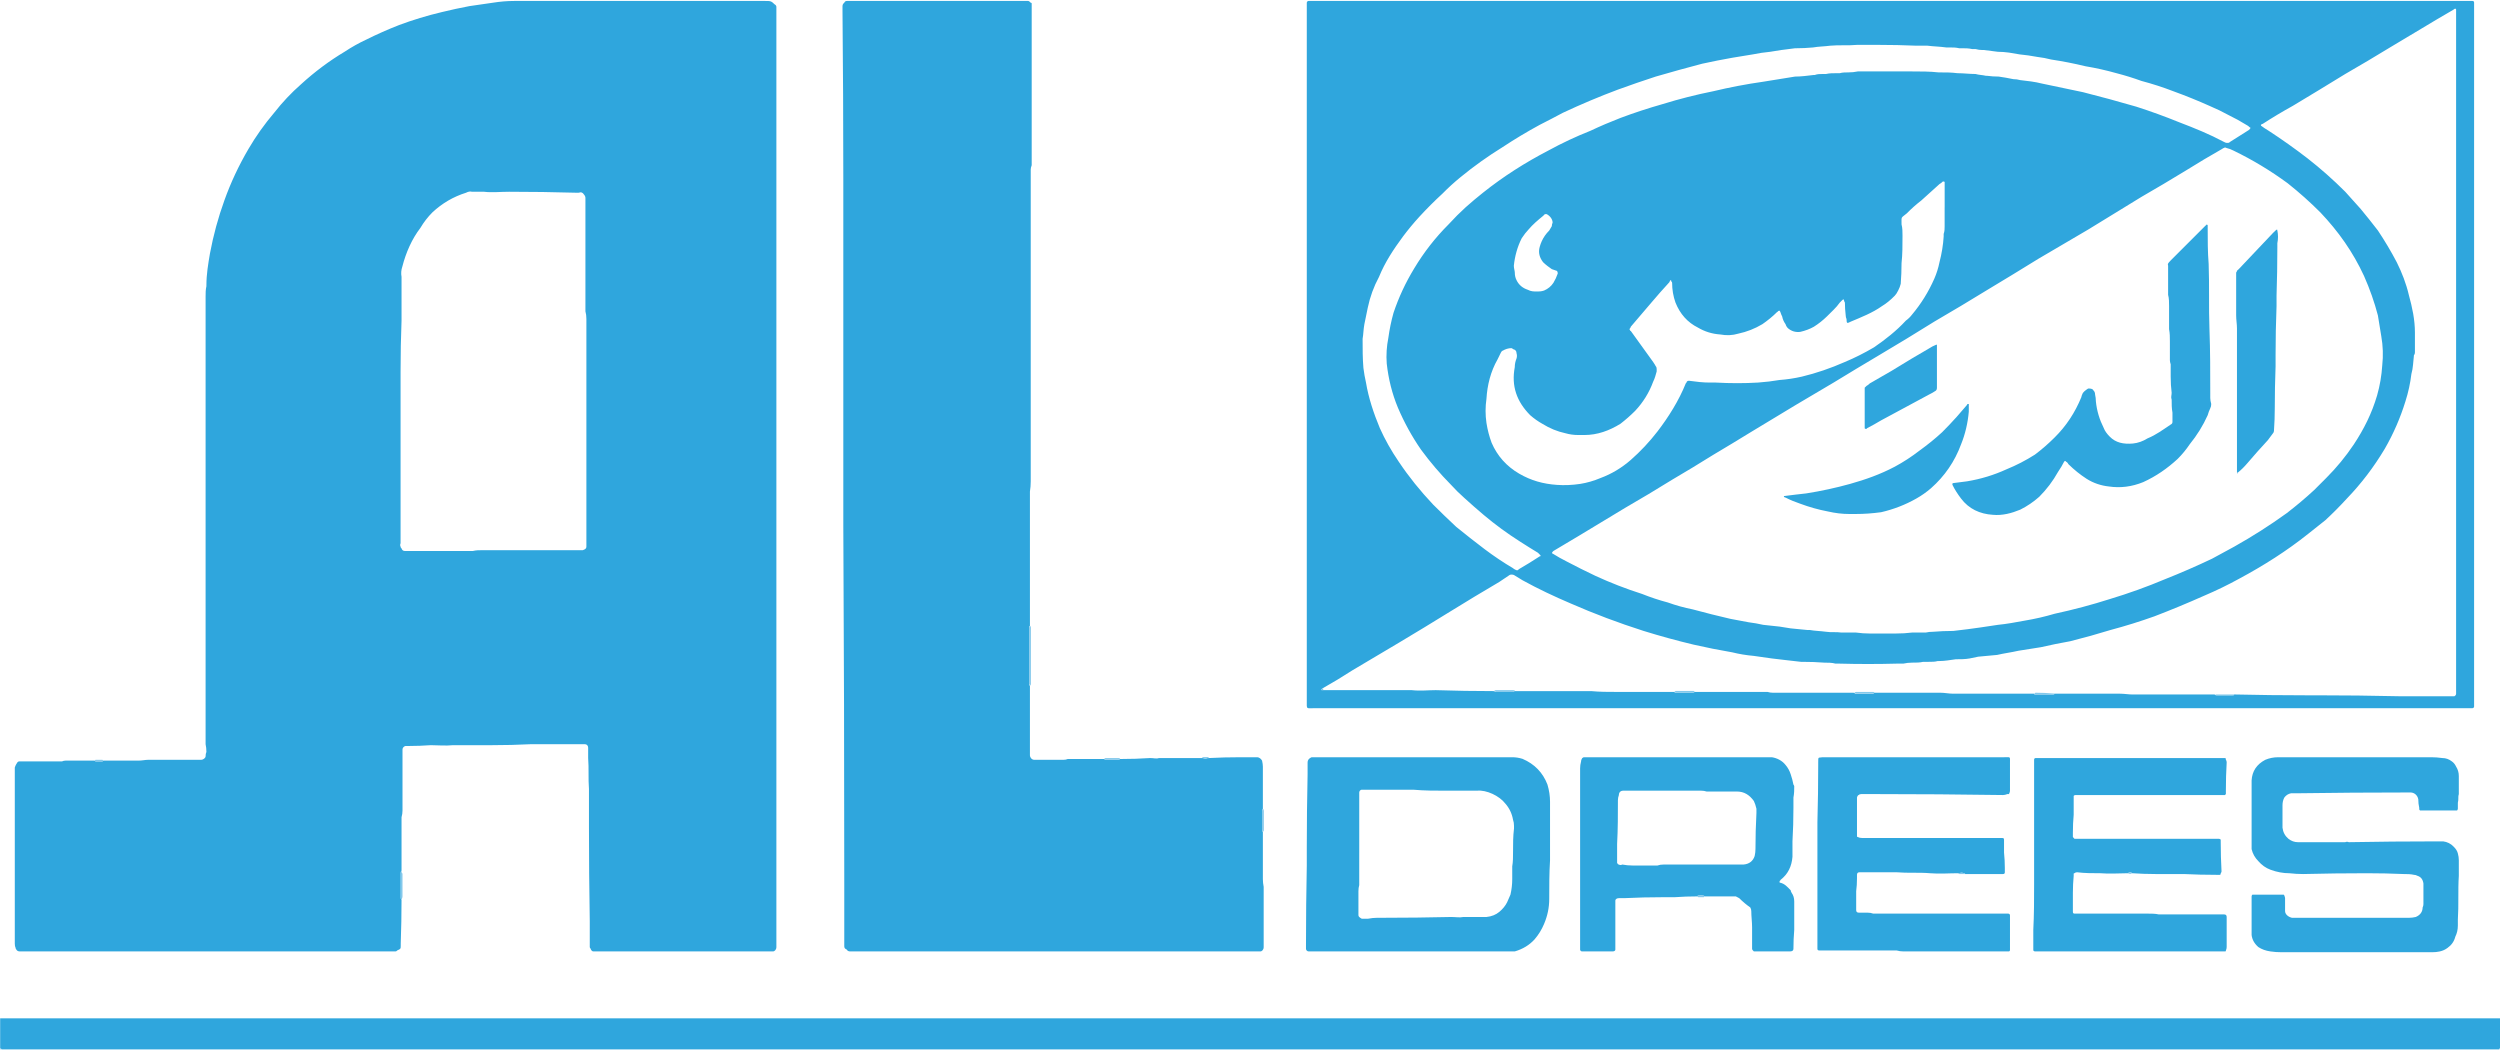 <svg version="1.2" xmlns="http://www.w3.org/2000/svg" viewBox="0 0 1554 653" width="1554" height="653">
	<title>351065_1679988883-1-pdf-svg</title>
	<defs>
		<clipPath clipPathUnits="userSpaceOnUse" id="cp1">
			<path d="m-562.08-412.29h6364.28v8995.02h-6364.28z"/>
		</clipPath>
	</defs>
	<style>
		.s0 { fill: #2fa6dd } 
		.s1 { fill: #83c8eb } 
	</style>
	<g id="Clip-Path: Page 1" clip-path="url(#cp1)">
		<g id="Page 1">
			<path id="Path 109" class="s0" d="m1553.5 652.3q-2.2 0-3.8 0-772.7 0-1544.8 0-2.2 0-3.8 0-0.5-0.6-1-0.6v-18.7q2.1 0 4.2 0h1545.4q2.2 0 4.3 0v18.7q-0.5 0-0.5 0.6z"/>
			<path id="Path 110" fill-rule="evenodd" class="s1" d="m0.1 651.7q0.5 0 1 0.6-0.5 0-1 0zm1553.4 0.5q0 0 0.5-0.5v0.5q-0.5 0-0.5 0z"/>
			<path id="Path 111" fill-rule="evenodd" class="s0" d="m64.2 472.8q11.2 0 21.9 0c2.1 0 4.3-0.5 5.9-0.5q4.3 0 8 0 11.2 0 21.9 0 1.6 0 3.2 0c1.1 0 2.7-1.1 2.7-2.2q0-1.6 0.5-2.7 0-2.6-0.5-4.8 0-3.2 0-5.8 0-75.4 0-150.7 0-60.9 0-121.8c0-2.1 0-4.2 0.5-6.4q0-0.5 0-0.5c0-6.9 1.1-13.3 2.2-19.8q3.2-17.1 9-33.1 5.9-16.5 15-32 6.9-11.8 16-22.5 7.5-9.6 16.6-17.6 12.8-11.7 27.2-20.3 6.5-4.3 13.4-7.5 9.6-4.8 20.3-9 12.8-4.8 26.7-8.1 8.6-2.1 17.1-3.7 7.5-1.1 14.5-2.1 6.9-1.1 13.3-1.1 77 0 153.9 0 1.1 0 2.2 0c3.2 0 3.7 0 5.8 2.1q1.1 0.6 1.1 1.6 0 2.2 0 3.8 0 223.8 0 447.6 0 65.2 0 129.8 0 1.6 0 3.2c0 1.6-1.1 2.7-2.1 2.7q-0.6 0-1.1 0-1.1 0-2.1 0-52.4 0-105.3 0-1.6 0-3.2 0-0.6 0-1.1-0.6-0.5-0.5-0.5-1-0.6-0.6-0.6-1.1 0-3.7 0-6.9c0-2.7 0-4.9 0-7.5q0-1.1 0-1.6-0.5-29.4-0.5-58.8 0-11.2 0-22.4 0-0.6 0-1.1c-0.5-6.4 0-12.8-0.5-19.2q0-3.2 0-6.4c0-1.1-0.6-2.2-2.2-2.2q-1 0-2.1 0-15.5 0-31.5 0-11.8 0.6-24.1 0.6-11.2 0-23 0-0.5 0-1 0c-4.8 0.5-9.6 0-13.9 0q-7 0.5-13.4 0.5-1 0-2.1 0c-1.1 0-2.1 1.1-2.1 2.1q0 1.1 0 1.6 0 18.2 0 36.4 0 2.1-0.6 4.2 0 1.6 0 3.2 0 13.4 0 26.8 0 1.6 0 3.2c-0.5 0.5-0.5 1-0.5 1.6q0 7.4 0 14.4 0 0.5 0 1.1 0 0.5 0.5 1 0 13.4-0.5 27.3 0 0.5 0 1c0 2.2 0 2.2-2.2 3.2q-0.5 0.6-1 0.6-1.1 0-2.2 0-114.8 0-229.2 0-1.1 0-2.1 0-1.6 0-2.2-1.1-0.5-0.5-0.5-1.1-0.5-1-0.5-2.6 0-9.1 0-18.7 0-43.8 0-88.2 0-1.6 0-2.6c0.5-1.6 1-2.2 1.6-3.2q0.5-0.6 1-0.6 1.1 0 2.2 0 10.6 0 21.3 0 1.6 0 3.2 0 1.1-0.5 2.2-0.5 9.1 0 18.1 0l0.6 0.5q2.1 0 4.3 0zm300.3-241.4q0-16.6 0-33.1 0-2.7-0.6-4.8 0-3.2 0-6.4 0-26.8 0-53.5 0-5.3 0-10.6 0-1.1-1-2.2c-0.6-1-1.6-1.6-3.2-1q-0.6 0-1.6 0-20.9-0.6-41.7-0.6c-5.4 0-10.7 0.6-15.5 0q-0.6 0-1.6 0-2.7 0-5.9 0-1.6-0.5-3.7 0.6-11.8 3.7-20.9 12.2-4.3 4.3-7.5 9.7c-5.3 6.9-9 15.4-11.2 24q-1.1 3.2-0.5 6.4 0 13.4 0 27.2-0.6 15.5-0.6 31.6 0 2.1 0 3.7 0 2.1 0 3.7 0 13.9 0 28.3 0 35.3 0 71.1-0.5 1.1 0 2.1 0 0.6 0.6 1.1 0.5 1.6 2.1 1.6 1.1 0 2.7 0 18.7 0 37.4 0 1.1 0 2.1 0c2.2-0.5 3.8-0.5 5.9-0.5q13.4 0 26.7 0 16.6 0 33.7 0 0.5 0 1.6 0 0.5 0 0.5 0c1.6-0.6 2.2-1.1 2.2-2.2q0-1.6 0-3.2 0-52.3 0-105.2zm453.1 208.8c-5.9 0-5.3 1.1-5.3-4.8q0-214.7 0-430 0-1.6 0-3.7c0-0.5 0.5-1.1 1-1.1q0.6 0 1.1 0 1.6 0 2.7 0 358 0 716 0 1.6 0 3.8 0 1 0 1 1.1 0 0.5 0 1.6 0 1.1 0 2.7 0 214.7 0 430 0 1.6 0 3.2c0 0.5-0.5 1-1 1q-1.6 0-3.2 0-19.8 0-39.6 0c-119.3 0-557.5 0-676.5 0zm235.7-10.1q21.9 0 43.8 0 0.5 0 1.6 0 1.6 0.5 3.2 0.5 7.5 0 15 0 17.6 0 35.2 0c0.6 0 1.1 0.6 1.1 0.6q5.3 0 11.2 0c0 0 0.5-0.6 1.1-0.6q0.5 0 1.6 0 19.2 0 39 0c2.7 0 5.3 0.6 8 0.6q7 0 14.4 0 17.7 0 35.8 0c0 0.5 0.6 0.5 1.1 0.5q5.4 0 10.7 0c0.5 0 0.5 0 1.1-0.5q1 0 2.1 0 19.2 0 38.5 0c2.6 0 5.3 0.5 8 0.5q7.5 0 14.4 0 18.2 0 36.4 0c0.5 0.5 1 0.5 1 0.5q5.4 0 10.2 0c0.5 0 1 0 1-0.5q0.6 0 1.1 0 21.4 0.5 42.8 0.5 1 0 1.6 0 2.4 0 4.8 0 26.7 0 52.9 0.6 15.5 0 31 0 1.6 0 2.6 0 1.1-0.6 1.1-1.6 0-1.1 0-2.7 0-209.9 0-419.3 0-1.1 0-2.2 0-0.5 0-1c0-0.6-0.5-0.6-0.5-0.6q-0.6 0-1.1 0.6-5.3 3.2-10.1 5.9-15 9-29.4 17.6-13.9 8.5-27.8 16.5-16.6 10.2-32.6 19.8-9.6 5.3-18.7 11.2-0.6 0-1.1 0.6v0.5q2.1 1.6 4.8 3.2 12.3 8 24.1 17.1 12.3 9.6 23.5 20.8 4.8 5.4 9.6 10.7 5.3 6.4 10.7 13.4 6.4 9.6 11.7 19.7c3.2 6.4 5.9 13.4 7.5 20.3 2.2 8 3.8 15.5 3.8 23.5q0 6.4 0 12.3 0 1.1-0.6 1.6c-0.5 4.3-0.5 8-1.6 11.8q-1 8.5-3.7 17-4.8 15.5-12.8 29.4-10.2 17.1-23.6 31-6.4 7-13.3 13.4-5.4 4.2-10.7 8.5c-13.4 10.7-27.8 19.8-42.7 27.8q-10.7 5.9-22 10.7-15.5 6.9-30.9 12.8-13.4 4.8-27.3 8.5-12.3 3.8-25.1 7-9.1 1.6-18.2 3.7-6.9 1.1-13.9 2.2c-4.3 1-9.1 1.6-13.3 2.6q-5.9 0.6-11.8 1.1-2.7 0.5-5.3 1.1c-2.7 0.5-5.9 0.5-8.6 0.5-3.7 0.5-6.9 1.1-10.1 1.1q-0.6 0-1.1 0c-1.6 0.5-3.7 0.5-5.9 0.5q-1.6 0-3.2 0c-2.1 0.5-4.3 0.5-6.9 0.5q-2.7 0-5.4 0.6-2.1 0-3.7 0-18.2 0.5-36.4 0-1 0-2.1 0c-2.1-0.6-4.8-0.6-6.9-0.6q-6.5-0.5-13.4-0.5-0.5 0-1.1 0-4.8-0.5-9.6-1.1-4.3-0.5-8.5-1-5.7-0.8-11.3-1.6-6.9-0.6-13.3-2.2-12.3-2.1-24.1-4.8-15.5-3.7-31-8.5-23.5-7.5-45.4-17.1c-10.1-4.3-20.3-9.1-29.9-14.4q-2.7-1.7-5.4-3.3-1.6-0.5-2.6 0-3.2 2.2-6.4 4.3-15.5 9.1-31 18.7-15.5 9.6-31.6 19.2-14.4 8.6-28.8 17.1-9.1 5.9-18.7 11.3 0 0-0.5 0.5v0.5q0 0 0.5 0 0 0 0.5 0 22.5 0 44.9 0 5.4 0 10.2 0c5.3 0.6 10.1 0 14.9 0q18.2 0.6 36.4 0.6c0 0 0.5 0.5 1 0.5q5.4 0 10.7 0c0.5 0 0.5-0.5 1.1-0.5q1.1 0 2.7 0 11.2 0 22.4 0 11.2 0 22.4 0c5.4 0.5 10.2 0.5 15.5 0.5q17.7 0 35.8 0c0.6 0 0.6 0.5 1.1 0.5q5.4 0 10.7 0c0.5 0 1.1-0.5 1.1-0.5zm116.5-36.3q4.2 0 8.5 0 5.4 0 10.2-0.6 3.2 0 6.4 0 1 0 2.1 0 2.1-0.5 4.8-0.5 5.9-0.5 11.8-0.5 0.5 0 0.5 0 4.8-0.6 9.1-1.1 3.7-0.5 8-1.1c3.2-0.5 7-1 10.7-1.6 5.3-0.5 11.2-1.6 16.6-2.6q9.6-1.6 18.7-4.3 17.6-3.8 34.2-9.1 17.6-5.3 34.2-12.3 14.9-5.9 29.4-12.8 6.9-3.7 13.8-7.5 17.1-9.6 32.6-20.8 9.1-7 17.1-14.4 3.8-3.8 7.5-7.5 9.6-9.6 17.1-20.8c6.4-9.7 11.2-19.3 14.5-30.5q2.6-9.1 3.2-18.7 1-9.1-0.6-18.1-1-6.5-2.1-12.9-3.2-12.3-8.6-24.5c-6.9-15-16-27.8-27.2-39.6q-9.6-9.6-20.3-18.1-16.1-11.8-33.7-20.3-2.1-1.1-4.3-1.6-1-0.6-1.6 0-0.5 0-1 0.5-11.3 6.4-22.5 13.4-13.9 8.5-27.8 16.5-16.5 10.2-33.1 20.3-15.5 9.1-31 18.2-15.5 9.6-31.5 19.2-16.6 10.2-33.1 19.8-17.1 10.7-34.2 20.8-14.5 8.6-28.4 17.1-11.7 6.9-23.5 13.9-13.9 8.5-28.3 17.1-11.2 6.9-23 13.9-12.8 8-25.6 15.5-14.5 9-29.4 17.6-13.9 8.5-28.3 17.1-8.1 4.8-16.1 9.6-0.5 0.5-0.5 0.5c-0.5 0.6-0.5 1.1 0 1.1q4.3 2.7 8.5 4.8 9.1 4.8 18.2 9.1 13.9 6.4 28.9 11.2 8 3.2 16 5.3 7.5 2.7 15.5 4.3 11.8 3.2 23.5 5.9 5.4 1.1 11.2 2.1 4.8 0.6 9.1 1.6 4.8 0.6 10.2 1.1 3.2 0.5 6.9 1.1 5.4 0.5 10.2 1 1 0 1.6 0c3.2 0.6 6.4 0.6 10.1 1.1 3.2 0.5 6.4 0 9.6 0.5 3.2 0 5.9 0 9.1 0q4.3 0.6 8.6 0.6 3.7 0 7.5 0zm-2.2-365.9q-6.9 0-13.3 0c-5.4 0.5-11.3 0-16.6 0.5-3.7 0.5-7.5 0.5-10.7 1.1q-5.3 0.5-10.7 0.5-0.5 0-0.5 0-4.3 0.5-8.6 1.1-3.2 0.5-6.9 1.1-5.4 0.5-10.7 1.6-6.4 1-12.8 2.1-9.1 1.6-18.7 3.7-14.5 3.8-28.9 8-11.7 3.8-23.5 8.1-17.1 6.4-34.2 14.4-6.9 3.7-14.4 7.5-11.8 6.4-23 13.8-13.9 8.6-26.2 18.7-5.9 4.8-11.2 10.2-7.5 6.9-14.4 14.4-5.4 5.9-10.2 12.3c-5.9 8-11.2 16-14.9 25.1q-4.9 9.1-7 19.2-1.1 5.4-2.1 10.2c-0.6 3.2-0.6 6.4-1.1 9.1 0 6.4 0 12.2 0.5 18.1q0.6 4.8 1.6 9.1c1.6 9.6 4.8 19.2 8.6 28.3q4.8 10.7 11.7 20.8c6.5 9.7 13.4 18.2 21.4 26.7q7 7 14.4 13.9 8.6 7 17.7 13.9 8.5 6.4 17.6 11.8 0.5 0.5 1.6 1 1.1 0.6 1.6 0 0.6-0.5 0.6-0.5 6.4-3.7 12.2-7.5 0.6-0.5 1.1-0.5 0-0.5 0-0.5-1.1-1.1-1.6-1.6-5.3-3.2-11.2-7-11.8-7.5-22.5-16.5-6.4-5.4-12.2-10.7-4.3-3.8-8.1-8-10.1-10.2-18.7-21.9-8.5-12.3-14.4-26.2-5.3-12.8-6.9-27.3-0.6-8 1-16 1.1-8 3.2-15.5 4.8-14.4 12.9-27.7 9-15 21.3-27.3 5.4-5.9 10.7-10.7 5.4-4.8 10.7-9c12.8-10.2 26.2-18.7 40.6-26.2q12.8-7 26.2-12.3 9.1-4.3 18.7-8 12.8-4.8 26.2-8.6 15.5-4.8 31.5-8 15.5-3.7 31-5.9 9.6-1.6 19.8-3.2c3.7 0 7.5-0.5 11.7-1q0 0 0.6 0c1.6-0.6 3.2-0.6 4.8-0.6q1.1 0 2.1 0c2.2-0.5 4.3-0.5 6.4-0.5q1.1 0 2.2 0c1.6-0.5 3.7-0.5 5.3-0.5q3.2 0 5.9-0.6 2.1 0 4.3 0 14.9 0 29.4 0c5.3 0 11.2 0 16.5 0.6 4.3 0 8 0 11.8 0.5 3.7 0 7.5 0.5 11.2 0.5 2.1 0.6 4.3 0.6 6.4 1.1q0.6 0 0.6 0 3.7 0.5 7.4 0.5 4.3 0.6 9.1 1.6 2.2 0 4.3 0.6c4.3 0.5 9.1 1 13.3 2.1q12.9 2.7 25.7 5.4 16.6 4.2 33.1 9 13.4 4.3 26.7 9.7c9.7 3.7 18.8 7.4 27.8 12.2q1.1 0.6 1.6 0.6 0.6 0 1.1 0 0.5 0 1.1-0.6 5.9-3.7 11.7-7.4 0.6-0.6 0.6-0.6c0.5-0.5 0.5-1 0-1q-1.1-1.1-2.2-1.6-5.3-3.3-10.7-5.9-5.8-3.2-12.2-5.9-10.7-4.8-22.5-9.1-9.6-3.7-19.8-6.4-7.4-2.7-15.5-4.8-9.6-2.7-19.2-4.3-10.7-2.6-21.4-4.2-4.2-1.1-8.5-1.6-5.9-1.1-11.2-1.6-3.3-0.6-6.5-1.1-3.7-0.5-6.9-0.5-4.3-0.6-8.6-1.1-0.5 0-1 0-2.2 0-4.3-0.6-1.1 0-2.1 0c-2.2-0.5-4.3-0.5-5.9-0.5q-1.1 0-2.1 0c-2.2-0.5-3.8-0.5-5.9-0.5q-1.1 0-2.2 0c-4.2-0.6-8-0.6-11.7-1.1q-1.1 0-2.2 0-2.6 0-4.8 0-11.7-0.5-23.5-0.5zm41.2 100.9q0-6.9 0-12.8 0-1.6 0-2.7c0-0.5-0.6-0.5-1.1-0.5q-1.1 1.1-2.1 1.6-5.9 5.4-11.3 10.2-4.8 3.7-9 8c-3.8 3.2-3.3 1.6-3.3 6.9 0.6 2.2 0.6 4.8 0.6 7 0 5.8 0 11.7-0.6 17.1q0 6.4-0.5 12.8-0.5 2.1-1.6 4.2-1.1 2.2-2.1 3.2-4 4.1-8 6.5c-5.9 4.2-12.9 6.9-19.3 9.6-2.1 1-2.7 1.6-2.7-1.6q-0.5-1.1-0.5-2.2-0.5-4.2-0.5-8-0.6-1-0.6-1.6c0-0.5-0.5-0.5-1 0q-0.6 0.6-1.6 1.6c-2.2 3.2-5.4 5.9-8 8.6q-3.8 3.7-8.1 6.4-3.7 2.1-8.5 3.2-4.3 0.5-7.5-2.2-1.1-1-1.6-2.6-1.6-2.2-2.1-4.8-0.6-1.1-1.1-2.7c-0.5-1.1-0.5-1.1-1.6-0.5q0 0.5-0.5 0.5c-2.7 2.7-5.9 5.3-9.1 7.5q-7 4.2-15 5.9-5.3 1.6-11.2 0.5-7.5-0.5-13.9-4.3-9.6-4.8-13.9-15.5-2.1-5.9-2.1-12.3 0-0.5-0.6-1 0 0 0-0.6-0.5 0-0.5 0-0.5 0.6-0.5 1.1-5.9 6.4-11.3 12.8-6.4 7.5-12.8 15 0 0.5-0.5 1-0.5 0.6 0 1.1 0 0.5 0.5 0.5 7 9.7 13.9 19.3 1.1 1.6 1.6 2.6 0.6 0.6 0.6 1.7 0 0.5 0 1.6c-0.6 2.1-1.1 4.2-2.2 6.4q-3.7 10.1-11.2 18.1-4.3 4.3-9.1 8c-6.9 4.3-14.4 7-22.4 7q-2.2 0-3.8 0-4.2 0-8-1.1-7.5-1.6-14.4-5.9-3.8-2.1-7.5-5.3c-8.5-8.6-11.8-18.2-9.6-29.9q0-2.7 1.1-5.4 0.5-1.6 0-3.2 0-2.1-2.2-2.6-0.5-0.6-1.1-0.6c-1.6 0-3.7 0.6-5.3 1.6q-0.5 0-1.1 1.1-1 2.1-2.1 4.3c-4.3 7.5-6.4 16-6.9 24.5q-1.1 7.5 0 15 1 6.4 3.2 12.3 5.3 12.3 17.1 19.2c7.4 4.3 14.9 6.4 23.5 7q6.9 0.5 14.4-0.6 6.4-1 12.8-3.7 10.2-3.8 18.7-11.2 9.1-8 16.6-17.7c6.9-9 13.3-19.2 17.6-29.9q0.6-0.5 0.6-1 0.5-0.6 1-0.6 0 0 0.6 0c4.2 0.6 8.5 1.1 12.8 1.1 1.6 0 2.7 0 3.7 0 9.1 0.5 17.7 0.5 26.2 0q7-0.5 13.4-1.6 6.9-0.5 13.9-2.1 13.3-3.2 26.7-9.1 9.1-3.8 18.1-9.1c7-4.8 13.9-10.2 19.8-16.6q2.2-1.6 3.8-3.7 8.5-10.1 13.9-22.4 2.1-4.8 3.2-10.2 2.1-8 2.6-16 0-0.5 0-1.6c0.6-1.6 0.6-3.2 0.6-4.8q0-5.9 0-11.8zm-253.3 52.4c1 0 2.6 0 4.3-0.6q3.7-1.6 5.8-4.8 1.6-2.6 2.7-5.8 0-1.1-0.5-1.6-1.6-0.6-3.2-1.1c-1.6-1.1-3.8-2.7-5.4-4.3-2.1-2.7-3.2-5.9-2.1-9.6q1-3.7 3.2-6.9 1.1-1.6 2.7-3.2 1-1.6 1.6-2.7 0-1.1 0.5-2.2c0-2.1-1.6-4.2-3.7-5.3q-0.6 0-1.1 0-0.5 0.5-1.1 1.1c-3.2 2.6-6.4 5.3-9.1 8.5q-2.1 2.2-4.2 5.4c-2.7 5.3-4.3 11.2-4.9 17.1 0 1.6 0.6 3.2 0.6 4.2q0 2.7 1.1 4.8 2.1 4.3 6.9 5.9c2.1 1.1 3.7 1.1 5.9 1.1zm-315.3 245.2q0 13.8 0 27.7 0 7 0 13.9 0 0.5 0 1.6c0 1.1 1.1 2.7 2.7 2.7q1 0 2.1 0 8 0 16 0 1.6 0 2.7-0.5 1.1 0 2.2 0 10.1 0 20.3 0c0.5 0 0.5 0.5 1 0.5q3.8 0 8 0c0.6 0 0.6-0.5 1.1-0.5q9.6 0 18.7-0.6c2.2 0 3.8 0.6 5.4 0q0.5 0 1.6 0 12.3 0 25.1 0h0.5q1.6 0.6 3.2 0h0.6q9.6-0.5 19.7-0.5 2.7 0 5.4 0 2.4 0 4.8 0c1.6 0 2.6 1.1 3.2 2.1q0.5 2.2 0.5 3.8 0 9 0 18.1 0 3.8 0 8-0.5 0.6-0.5 1.6 0 3.2 0 6.4 0 2.7 0 4.9 0 1 0.5 1.6 0 14.4 0 29.3 0 2.2 0.5 4.8 0 0.6 0 1.6 0 17.1 0 34.8 0 0.5 0 1c0 1.6-1 2.7-2.1 2.7q-0.5 0-1.1 0-1 0-2.6 0c-1.1 0-250.1 0-251.2 0q-1.6 0-2.1-1.1c-1.1-0.5-1.6-1-1.6-2.1q0-1.6 0-3.7 0-17.7 0-34.8 0-111.6-0.6-223.2 0-65.2 0-130.4 0-2.6 0-5.3 0-1.6 0-3.2 0-37.9 0-76.4 0-52.3-0.5-104.2 0-1.6 0-3.2c0-1 0.5-1.6 1.1-2.1q0.5-1.1 1.6-1.1 1.6 0 2.7 0 53.4 0 106.8 0 1.6 0 3.2 0 0.6 0 1.6 1.1 0.6 0 0.6 0.5 0 1.6 0 3.2 0 15 0 30.5 0 31 0 62 0 2.1 0 4.8-0.6 1.6-0.6 2.6 0 57.7 0 115.9 0 39 0 78 0 3.2-0.5 6.4 0 1.6 0 3.2 0 39.6 0 79.1 0 0.5 0 1.1-0.5 0.5-0.5 1 0 1.1 0 2.2 0 15.5 0 30.9 0 1.1 0 2.2 0 0.5 0.5 1.1z"/>
			<path id="Path 112" fill-rule="evenodd" class="s0" d="m816.6 591.4q-1.6 0-3.2 0c-0.6 0-1.6-0.6-1.6-1.6q0-1.1 0-2.2 0-25.1 0.5-49.6 0-2.2 0-4.9 0-2.1 0-4.2 0-1.1 0-2.2 0-22.4 0.5-45.4 0-3.7 0-7.4c0-1.1 0.6-2.2 1.6-2.7q0.6-0.5 1.1-0.5 2.7 0 4.8 0 59.9 0 119.7 0 3.2 0 6.4 1 11.2 4.8 15.5 16 1.6 5.4 1.6 10.7 0 18.2 0 36.3c-0.5 8.1-0.5 16.1-0.5 24.1q0 8-3.2 15.5-2.2 5.3-5.9 9.6-4.8 5.3-12.3 7.5-1.6 0-2.7 0-1 0-2.6 0c-19.8 0-100 0-119.7 0zm28.3-60.9q0 10.1 0 19.7-0.5 1.6-0.5 3.8 0 7.5 0 14.9 0 0.6 0.5 1.1 0.5 0.5 1.6 1.1 1.6 0 3.7 0 3.2-0.6 5.9-0.6 1.6 0 3.2 0 21.4 0 42.8-0.5c2.6 0 5.3 0.5 7.5 0q3.7 0 6.9 0 3.7 0 7.5 0 4.8-0.5 8-3.2 3.2-2.7 4.8-5.9 1.1-2.6 2.1-4.8 1.1-4.8 1.1-9.6 0-3.7 0-8c0.5-2.7 0.5-5.9 0.5-9.1 0-4.8 0-9.6 0.6-14.4q0-1.1 0-1.6 0-2.2-0.6-3.8-1-5.8-4.8-10.1c-3.7-4.8-11.7-8.6-17.6-8-6.4 0-12.8 0-19.8 0-6.4 0-12.8 0-19.7-0.6q-15.5 0-30.5 0-1.1 0-1.6 0c-1.1 0-1.6 1.1-1.6 1.7q0 1 0 2.6 0 17.6 0 35.3zm619.9-59.8q22.9 0 46.5 0 3.2 0 6.9 0.5 3.2 0 5.9 2.1 1.6 1.1 2.6 3.2 1.7 2.7 1.7 5.9 0 5.6 0 11.2c-0.6 1.6 0 3.2-0.6 5.4q0 1.6 0 3.7c0 0.5-0.5 1.1-0.5 1.1q-0.6 0-1.6 0-9.6 0-19.8 0-0.5 0-1.6 0l-0.5-0.6q0-0.5 0-1-0.6-2.7-0.6-5.4c-0.5-2.6-2.6-4.2-4.8-4.2q-1 0-1.6 0-34.7 0-68.9 0.5-1.6 0-3.8 0-2.6 0.5-4.2 2.7-1.1 2.1-1.1 4.8 0 4.8 0 9.6 0 2.1 0 4.3 0.5 4.2 3.7 6.9 2.7 2.1 5.9 2.1 1.6 0 3.2 0 10.2 0 20.3 0c2.2 0 4.3 0 5.9 0q1.1-0.5 2.2 0 27.2-0.5 53.9-0.5 2.2 0 4.8 0 3.8 0.5 6.4 3.2 2.2 2.1 2.7 4.3 0.6 2.1 0.6 4.2 0 4.9 0 9.7c-0.6 9 0 18.1-0.6 27.2q0 1.6 0 3.7 0 3.8-1.6 7-1.1 4.3-4.8 6.9-2.1 1.6-4.8 2.2-2.1 0.5-4.8 0.5-47 0-93.5 0-3.8 0-7-0.5-4.3-0.6-7.5-2.7-3.7-3.2-4.2-7.5 0-1 0-1.6 0-7.5 0-14.9 0-2.7 0-5.4 0-1 0-2.1c0-0.6 0.5-1.1 0.5-1.1q0.5 0 1.1 0 8.5 0 17.1 0 0.5 0 1 0c0.6 0 0.6 0.5 0.6 0.5q0.5 1.1 0.5 1.7 0 2.6 0 5.3 0 1.6 0 2.7c0 2.1 2.1 3.7 4.3 4.2q1.1 0 2.1 0 35.3 0 70.6 0 2.1 0 4.2-0.5c2.7-1.1 4.3-3.2 4.3-5.9q0.5-1 0.5-2.1 0-5.9 0-11.2 0-1.1 0-1.6-0.5-3.8-3.7-4.8-1.1-0.6-2.1-0.6c-2.2-0.5-4.3-0.5-6.4-0.5q-11.3-0.5-23-0.5-19.8 0-39.6 0.5-4.2 0-8.5-0.5-5.9 0-11.8-2.2-4.3-1.6-7.5-5.3-3.2-3.2-4.2-7.5 0-2.7 0-4.8 0-3.7 0-6.9c0-2.2 0-4.3 0-5.9q0-1.1 0-2.7 0-9.6 0-19.2 0-1.6 0-3.2 0.5-8.6 8.5-12.8 3.8-1.6 8-1.6 11.3 0 22.5 0 12.8 0 26.2 0zm-247.4 72.1c-5.9 0-11.8 0.5-17.7 0-6.9-0.6-13.9 0-20.8-0.6q-10.7 0-21.4 0-1.1 0-1.6 0-1.6 0-1.6 1.6 0 1.1 0 2.2 0 4.2-0.5 8c0 4.3 0 8 0 11.7q0 1.6 1.6 1.6 2.6 0 5.3 0 2.1 0 3.7 0.6 1.7 0 3.3 0 38.4 0 76.9 0 2.1 0 3.7 0c0.6 0 1.1 0.5 1.1 1q0 0.6 0 1.6 0 9.1 0 18.7 0 0.6 0 1.6l-0.5 0.6q-1.1 0-2.2 0-7.4 0-15.5 0-24 0-48 0-2.2 0-4.3-0.6-1.6 0-3.2 0-21.4 0-42.2 0-1.6 0-2.7 0-1.1 0-1.1-1 0-1.1 0-2.2 0-34.7 0-69.4 0-1.6 0-3.2 0-2.2 0-3.8 0.5-18.1 0.5-35.7 0-1.1 0-1.6c0-3.8 0-2.7 2.7-3.2q1.6 0 2.7 0 55 0 110.1 0c4.2 0 3.7-0.6 3.7 3.2q0 9 0 17.6 0 1.1-0.5 1.6 0 0.5 0 0.5-0.6 0-1.1 0-1.6 0.6-2.7 0.6-40-0.6-80.1-0.6-4.3 0-8 0-1.1 0-1.6 0.6-0.6 0-0.6 0.5-0.5 0.5-0.5 1.1 0 11.7 0 22.9 0 0.6 0 1.1c0 0.5 0.5 0.5 0.5 0.5q1.1 0.6 2.7 0.6 15 0 30.5 0 27.2 0 54.5 0 1 0 2.1 0c1.1 0 1.1 0.5 1.1 1.6q0 3.7 0 7.4 0.5 4.8 0.5 9.7 0 1.6 0 2.6 0 1.1-1.1 1.1-3.2 0-5.8 0-1.6 0-3.2 0-7.5 0-14.5 0c-0.5-0.5-0.5-0.5-1-0.5q-1.1-0.6-2.7 0zm105.3 0c-5.4 0-11.3 0.5-17.1 0-4.9 0-9.7 0-14.5-0.6q-1 0-1.6 0.6c-0.5 0-0.5 0-0.5 0.5q0 0.5 0 1.1-0.5 5.3-0.5 10.6 0 5.7 0 11.3 0 0 0 0.5 0 1.1 1 1.1 1.1 0 2.2 0 13.3 0 27.2 0 8 0 16 0c2.2 0 4.9 0 7 0.5q1.1 0 2.1 0 17.7 0 35.8 0 1.1 0 2.7 0 1.6 0 1.6 1.6 0 0.5 0 1.6 0 8.6 0 17.1 0 1.1-0.5 2.1c0 0.6 0 0.6-1.1 0.6q-1.1 0-2.1 0-49.7 0-99.4 0-7 0-13.9 0-1.1 0-2.2 0-0.5 0-1-0.6 0-1 0-2.1c0-3.2 0-6.9 0-10.7 0.5-9.6 0.5-19.2 0.5-28.3q0-14.4 0-28.8 0-23 0-46 0-1.6 0-2.6 0-1.1 1.1-1.1 1.6 0 2.6 0 56.2 0 111.7 0 1.6 0 3.2 0c0.6 0 0.6 0.5 0.6 1.1q0.5 0.5 0.5 1.6-0.5 8.5-0.5 17.6 0 1.1 0 2.1 0 0-0.6 0.6 0 0-0.5 0-1.1 0-2.1 0-45.5 0-90.3 0-0.6 0-1.1 0.5 0 5.9 0 11.7-0.5 5.4-0.5 11.3 0 1 0 2.6 0.5 0.6 1 1.1 1.6 0 3.2 0 41.7 0 83.9 0 1.1 0 2.7 0c0.5 0 1.1 0.5 1.1 0.5q0 1.1 0 1.6 0 9.1 0.5 18.2 0 0.5-0.5 1.1 0 1-0.6 1-1 0-2.1 0-10.2 0-20.3-0.5-2.7 0-5.4 0-5.8 0-12.2 0-7 0-14.5-0.5-1-1.1-2.6 0z"/>
			<path id="Path 113" fill-rule="evenodd" class="s0" d="m1054.9 557.2q-6.9 0-13.9 0.5-3.7 0-6.9 0-12.3 0-24.6 0.6-1.6 0-3.2 0c-1.1 0-2.2 0.5-2.2 1.6q0 1.6 0 2.6 0 12.3 0 24.6 0 1.6 0 3.2c0 0.5-0.5 1.1-1.6 1.1q-0.5 0-1 0-8.6 0-16.6 0-0.5 0-1.6 0c-0.5 0-1.1-0.6-1.1-1.1q0-1.6 0-2.7 0-23.5 0-47 0-31.5 0-63 0-2.1 0.6-4.3 0-1 0.5-1.6 0-0.5 1.1-1 2.6 0 5.8 0 7 0 13.9 0 46 0 91.4 0 2.7 0 5.9 0c3.2 0.5 6.4 2.1 8.5 4.8q2.2 2.6 3.2 5.8 1.1 3.2 1.7 6.4 0.5 0.6 0.5 1.1c0 2.1 0 4.3-0.5 7q0 3.2 0 6.4 0 10.6-0.6 20.8 0 4.8 0 9.6c-0.5 5.9-2.7 10.7-7.5 14.4q0 0.6-0.5 0.6c0 0.5 0 1 0 1 3.2 0.6 4.8 2.7 6.9 4.8q0 0.6 0.6 1.6 1.6 2.2 1.6 5.4 0 8.8 0 17.6-0.5 5.9-0.5 11.8 0 1.6-2.2 1.6-0.5 0-1.6 0-9.1 0-18.2 0-1 0-1.6 0-0.5 0-1 0c-0.6-0.6-1.1-1.1-1.1-1.6q0-1.1 0-1.6 0-5.9 0-11.8c0-3.2-0.5-6.9-0.5-10.1q0-1.1-0.6-2.2-3.7-2.6-6.9-5.8-1.1-0.6-2.1-1.1-1.7 0-3.8 0-5.9 0-12.3 0-1.6 0-3.2 0c-0.5-0.6-1.6-0.6-2.7-0.6-1 0-1.6 0-2.1 0.6zm2.1-19.8q12.3 0 24.1 0 1.6 0 2.7 0 5.3-0.5 6.9-5.3 0.5-2.2 0.5-4.3 0-11.2 0.6-22.4 0-1.1 0-2.7-0.6-2.7-1.6-4.8c-2.7-3.7-5.9-5.9-10.7-5.9q-8 0-15.5 0-1.6 0-3.2 0-1.6-0.5-3.2-0.5-23.5 0-46.5 0-1.1 0-2.2 0c-1.6 0-2.6 1.1-2.6 2.7q-0.6 1.6-0.6 3.2c0 9 0 18.1-0.5 27.2 0 3.2 0 6.9 0 10.1q0 0.6 0 1.7 0.5 1 1.1 1 1 0.6 2.1 0 3.2 0.6 6.4 0.6 7.5 0 15 0 0.5 0 0.5 0 1.6-0.6 3.8-0.6 11.7 0 22.9 0z"/>
			<path id="Path 114" class="s1" d="m640.2 426.3q0-0.5-0.5-1.1 0-1 0-2.1 0-15.5 0-31 0-1 0-2.1 0.5-0.5 0.5-1.1 0.6 0.6 0.6 1.1 0 0.5 0 1.6 0 16 0 32 0 1.1 0 1.6 0 0.6-0.6 1.1zm-390.6 133q-0.5-0.5-0.5-1 0-0.6 0-1.1 0-7 0-14.4c0-0.6 0-1.1 0.5-1.6q0 0.5 0 1 0.6 0.6 0.6 1.1 0 6.9 0 13.9c0 1.1-0.6 1.6-0.6 2.1zm535.4-42.2q-0.5-0.5-0.5-1.6 0-2.1 0-4.8 0-3.2 0-6.4 0-1.1 0.5-1.6c0.6 0.5 0.6 1.1 0.6 1.6q0 4.3 0 8.5 0 1.7 0 3.3 0 0.5-0.6 1zm-88.7-45.4c-0.5 0-0.5 0.6-0.5 0.6q-4.3 0-8.5 0c-0.6 0-0.6-0.6-1.1-0.6 0.5 0 0.5-0.5 1.1-0.5q4.2 0 8 0c0.5 0 0.5 0 1 0.5zm-632.1 1.1l-0.5 0.5q-2.2 0-4.3 0l-0.6-0.5 0.6-0.5q2.1 0 4.3 0zm990.7 84.3c0.5-0.5 1-0.5 2.1-0.5 1.1 0 2.1 0 2.7 0.5l-0.6 0.6q-1.6 0-3.2 0c-0.5 0-0.5 0-1-0.6zm-303.5-85.9c0 0 0 0-0.6 0q-1.6 0.5-2.7 0c-0.5 0-0.5 0-1 0 0.5-0.6 0.5-0.6 1-0.6q1.1 0 2.7 0c0 0 0.6 0 0.6 0.6zm465.9 71.5h0.6q1.6-0.5 2.6 0c0.6 0 0.6 0 1.1 0.6q-0.5 0-1.1 0-1 0-2.6 0c0 0-0.6 0-0.6-0.6zm105.3 0q1.6-1 2.7 0-1.1 1.1-2.7 0zm-33.7-48q0.6-0.6 1.1-0.6-0.5 0-1.1 0.6z"/>
			<path id="Path 116" class="s1" d="m928.8 429.5c0.5-0.5 0.5-0.5 1.1-0.5q5.3 0 10.6 0c0.6 0 1.1 0 1.1 0.5 0 0-0.5 0.6-1.1 0.6q-5.3 0-10.6 0c-0.6 0-0.6-0.6-1.1-0.6zm335.6 1.6c0.5 0 0.5-0.5 1-0.5q5.4 0 11.3 0.5h0.5c0 0.6-0.5 0.6-1.1 0.6q-5.3 0-10.7 0c-0.5 0-0.5 0-1-0.6zm-111.7-0.5c0 0 0.5-0.5 1.1-0.5q5.3 0 10.6 0c0.6 0 0.6 0.5 1.1 0.5-0.5 0-0.5 0.5-1.1 0.5q-5.3 0-10.6 0c-0.6 0-1.1-0.5-1.1-0.5zm-112.2-0.5c0.5 0 1-0.6 1-0.6q5.9 0 11.3 0c0 0 0.5 0.6 1 0.6-0.5 0-1 0.5-1 0.5q-5.4 0-11.3 0c0 0-0.5-0.5-1-0.5zm336.6 1.6h0.6q5.3 0 10.6 0c0.6 0 0.6 0 1.1 0-0.5 0.5-1.1 0.5-1.1 0.5q-5.3 0-10.1 0c-0.5 0-1.1 0-1.1-0.5zm-554.6-3.8q0 0.6 0 1.1 0 0-0.6 0 0 0-0.5 0v-0.5q0.5-0.6 1.1-0.6z"/>
			<path id="Path 118" class="s0" d="m1350.4 256.5c-0.5-2.7-0.5-5.4-0.5-8.1-0.6-1.6 0-2.6 0-4.2q-0.6-4.8-0.6-10.2c0-2.6 0-4.8 0-7.5q-0.5-1.6-0.5-2.6 0-5.9 0-11.8c0-2.6 0-4.8-0.5-7.5q0-1 0-2.6 0-5.9 0-11.8c0-2.1 0-4.8-0.6-6.9q0-1.6 0-2.7 0-6.9 0-13.9 0-0.5 0-1.6-0.5-1 0.6-2.1 0.5-0.6 1-1.1 10.7-10.7 21.4-21.4 0.5-0.5 1.1-1l0.5 0.5q0 0.5 0 1.6c0 7.5 0 15 0.6 22.5 0.5 13.3 0 27.2 0.5 40.5 0.5 13.4 0.5 26.8 0.5 40.1q0 1.6 0 2.7 0 1.6 0.6 3.7 0 1.6-0.6 2.7-1 2.1-1.6 4.3-4.3 9.6-11.2 18.1-3.2 4.8-7.5 9.1c-6.4 5.9-13.3 10.7-21.4 14.4q-10.6 4.3-21.3 2.7c-4.8-0.5-9.7-2.1-13.9-4.8q-5.9-3.8-11.3-9.1-0.5-1.1-1.6-1.6c0-0.5-0.5-0.5-1 0q-1.6 3.2-3.8 6.4-4.8 8.6-11.7 15.5-5.4 4.8-11.8 8c-5.3 2.2-11.2 3.8-17.1 3.2-8-0.5-14.9-3.7-19.7-10.1q-3.3-4.3-5.4-8.6c0-0.5 0-1 0.5-1q4.3-0.6 8.6-1.1 12.8-2.1 24.6-7.5 9.1-3.7 17.6-9.1 6.4-4.8 12.3-10.7 10.7-10.6 16.6-25.1 0-0.5 0.5-1.6c0.5-1.6 2.1-2.6 3.7-3.7 1.1 0 2.7 0 3.2 1.1q1.1 1 1.1 2.6 0.5 2.2 0.5 4.3c0.6 5.9 2.2 11.2 4.9 16.6q1 2.6 3.7 5.3c3.7 3.8 8.5 4.8 14.4 4.3q4.8-0.5 9.1-3.2c5.4-2.2 9.6-5.4 14.4-8.6q1.1-0.5 1.1-1.6 0-3.2 0-5.8zm65.2-113.3q0.8 4 0 8 0 1.1 0 2.7 0 15-0.5 29.9 0 3.2 0 6.4-0.6 15.5-0.6 30.5c0 2.6 0 4.8 0 6.9q-0.5 13.4-0.5 26.2 0 6.9-0.5 13.9 0 1-0.6 1.6-1.6 2.1-3.2 4.3-6.4 6.9-12.8 14.4-2.7 3.2-5.9 5.8 0 0-0.5 0 0-1.6 0-3.2 0-43.2 0-86.5c0-2.7-0.5-5.3-0.5-8q0-12.8 0-25.1 0-1.1 0-1.6 0.5-0.5 0.5-1.1 0.5-0.5 1.1-1 10.6-11.3 21.3-22.5 1.1-1 2.2-2.1 0.5 0.5 0.5 0.5zm-261.8 176.3q-2.2 0-4.3 0c-4.3 0-8.6-0.5-13.4-1.6q-8.5-1.6-17.1-4.8-4.8-1.6-9.1-3.8-0.5 0-1-0.5 0-0.5 0-0.5 0.5 0 0.5 0c4.3-0.6 9.1-1.1 13.4-1.6q13.9-2.2 27.2-5.9c9.6-2.7 18.7-5.9 27.8-10.7q8-4.3 15.5-10.1 7.5-5.4 13.9-11.3 4.8-4.8 9.1-9.6 3.2-3.7 6.4-7.4c0-0.6 0.5-0.6 1.1-0.6q0 2.4 0 4.8c-0.6 7-2.2 13.9-4.8 20.3q-5.9 16-18.7 27.3-4.3 3.7-9.1 6.4-10.2 5.8-21.9 8.5-8.1 1.1-15.5 1.1zm50.2-90.8q0 5.9 0 12.3 0 1.6-1.1 2.1-1.6 1.1-3.7 2.1-15 8.1-29.9 16.1-4.3 2.6-8.6 4.8 0 0-0.5 0.5c-0.6 0-1.1 0-1.1-0.5q0-4.3 0-8 0-1.6 0-3.2 0-5.9 0-11.8 0-1.1 0-2.1 0.5-0.6 1.1-1.1 1-0.5 2.1-1.6 13.4-7.5 26.2-15.5 6.4-3.7 12.8-7.5 1.1-0.5 2.2-1h0.5q0 1 0 1.6 0 6.4 0 12.8z"/>
			<path id="Path 119" class="s1" d="m1390.5 293.8q0.5 0 0.5 0 0 0.6 0 0.6-0.5 0-0.5-0.6zm25.1-150.6q0 0-0.5-0.5 0.5 0 0.5 0 0 0 0 0.5z"/>
		</g>
	</g>
</svg>